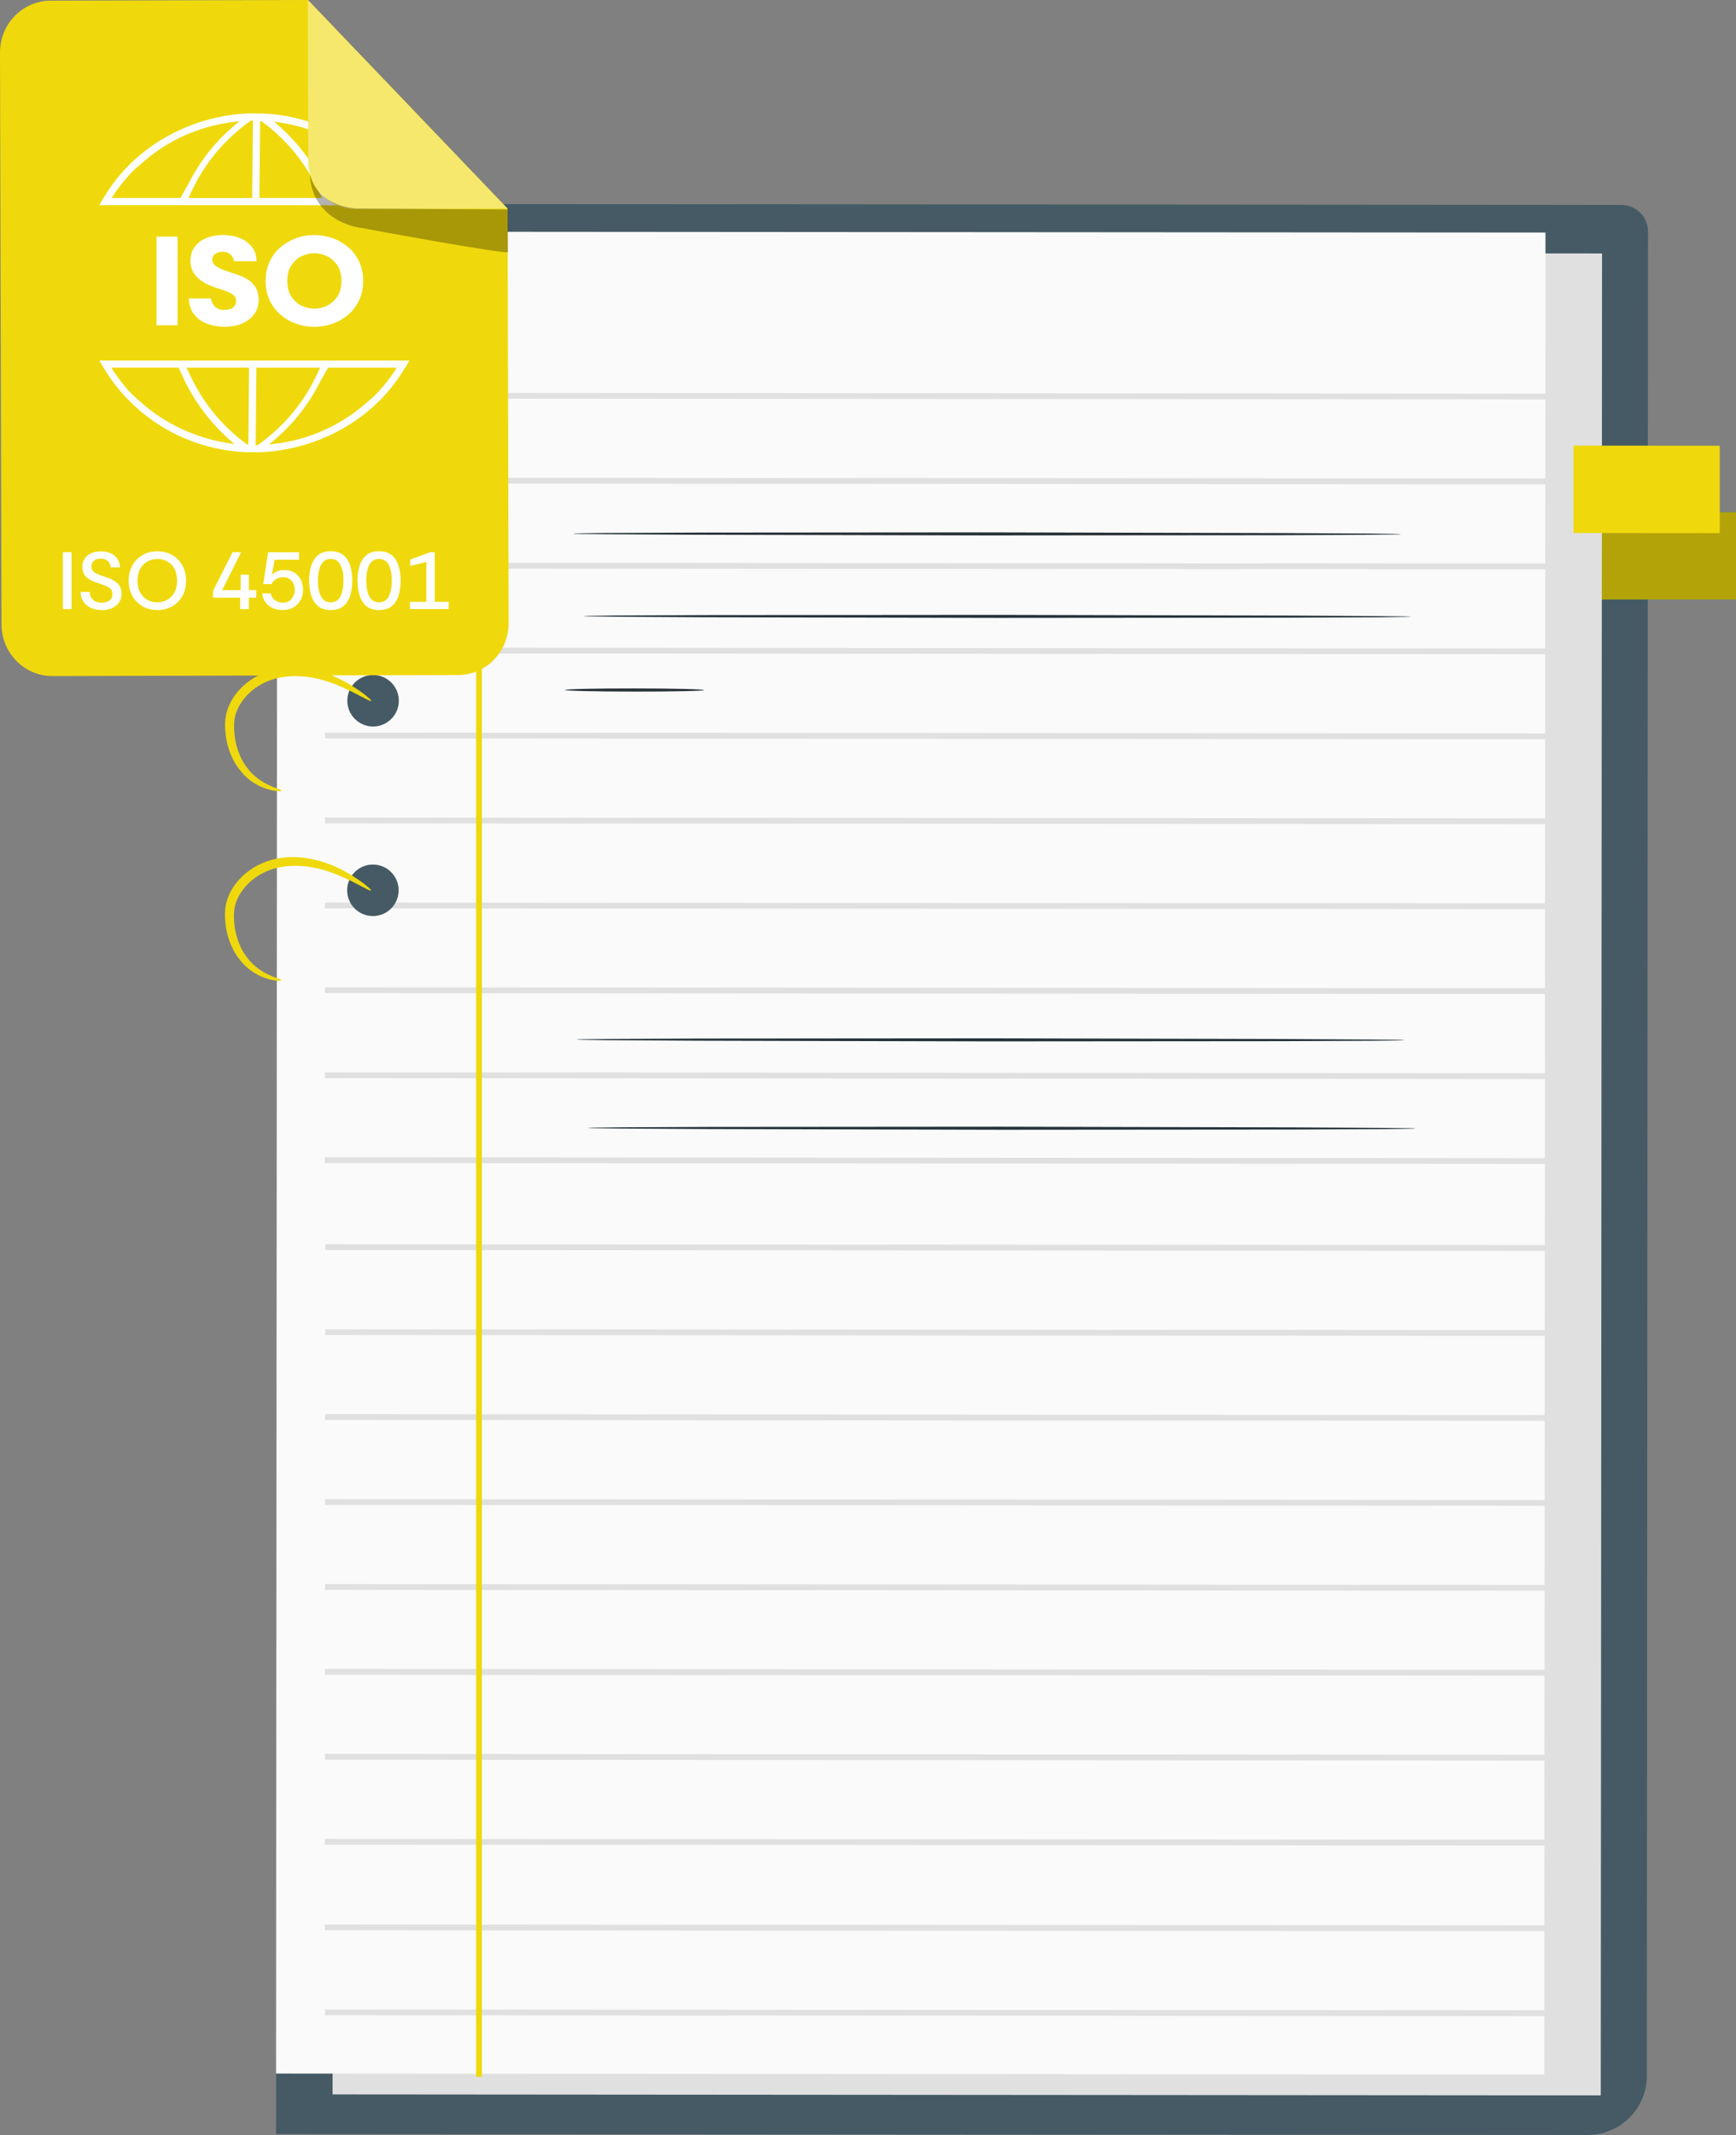 <?xml version="1.0" encoding="UTF-8"?><svg xmlns="http://www.w3.org/2000/svg" id="Layer_1" viewBox="0 0 299.25 367.96"><rect x="0" y="0" width="299.25" height="367.96" fill="#808080" stroke="none"/><defs><style>.cls-1{fill:#b3a309;}.cls-1,.cls-2,.cls-3,.cls-4,.cls-5,.cls-6,.cls-7,.cls-8,.cls-9,.cls-10{stroke-width:0px;}.cls-2{fill:#455a64;}.cls-3{fill:#263238;}.cls-4{fill:#fafafa;}.cls-5{fill:#e0e0e0;}.cls-6{fill:#f5e86d;}.cls-11{fill:none;stroke:#e0e0e0;stroke-miterlimit:10;}.cls-7{fill:#009ba3;}.cls-8{fill:#efd90c;}.cls-9{fill:#fff;}.cls-10{fill:#000;opacity:.3;}</style></defs><path class="cls-2" d="M273.65,367.95l-226.06-.16.23-332.64,231.68.17c2.53,0,4.58,2.05,4.58,4.59l-.2,317.85c0,5.63-4.57,10.19-10.2,10.19h-.01Z"/><path class="cls-7" d="M271.23,88.25v15.06s28.02.02,28.02.02v-15.06s-28.02-.02-28.02-.02Z"/><path class="cls-1" d="M271.23,88.25v15.06s28.02.02,28.02.02v-15.06s-28.02-.02-28.02-.02Z"/><path class="cls-5" d="M276.16,43.68l-218.61-.17-.22,317.45,218.61.17.22-317.45Z"/><path class="cls-4" d="M266.41,40.08l-218.61-.16-.22,317.45,218.61.17.22-317.45Z"/><path class="cls-11" d="M54.7,68.19l217.85.15"/><path class="cls-11" d="M56.07,82.83l217.84.15"/><path class="cls-11" d="M56.06,97.47l217.84.16"/><path class="cls-11" d="M56.04,112.11l217.85.16"/><path class="cls-11" d="M56.03,126.76l217.85.15"/><path class="cls-11" d="M56.02,141.4l217.85.15"/><path class="cls-11" d="M56.01,156.04l217.84.15"/><path class="cls-11" d="M56.01,170.67l217.84.15"/><path class="cls-11" d="M55.99,185.31l217.85.16"/><path class="cls-11" d="M55.98,199.95l217.85.16"/><path class="cls-11" d="M56.07,214.94l217.84.15"/><path class="cls-11" d="M56.06,229.58l217.84.16"/><path class="cls-11" d="M56.04,244.22l217.85.16"/><path class="cls-11" d="M56.03,258.87l217.85.15"/><path class="cls-11" d="M56.02,273.51l217.85.15"/><path class="cls-11" d="M56.01,288.14l217.84.15"/><path class="cls-11" d="M56.01,302.78l217.84.15"/><path class="cls-11" d="M55.99,317.42l217.85.16"/><path class="cls-11" d="M56.01,332.18l217.84.15"/><path class="cls-11" d="M56.01,346.82l217.84.15"/><rect class="cls-8" x="82.07" y="41.49" width="1" height="316.43"/><path class="cls-2" d="M68.8,55.43c0,2.46-2,4.44-4.44,4.44-2.45,0-4.44-2-4.44-4.44,0-2.46,2-4.44,4.44-4.44,2.46,0,4.44,2,4.44,4.44Z"/><path class="cls-2" d="M68.78,88.1c0,2.46-2,4.44-4.44,4.44-2.46,0-4.44-2-4.44-4.44,0-2.46,2-4.44,4.44-4.44,2.46,0,4.44,2,4.44,4.44Z"/><path class="cls-2" d="M68.75,120.77c0,2.46-2,4.44-4.44,4.44-2.46,0-4.44-2-4.44-4.44,0-2.46,2-4.44,4.44-4.44,2.46,0,4.44,2,4.44,4.44Z"/><path class="cls-2" d="M68.72,153.44c0,2.46-2,4.44-4.44,4.44-2.46,0-4.44-2-4.44-4.44,0-2.45,2-4.44,4.44-4.44,2.46,0,4.44,2,4.44,4.44Z"/><path class="cls-8" d="M48.58,70.96c-.01.05-.18.07-.49.06-.31-.03-.79-.04-1.37-.19-.59-.17-1.31-.35-2.07-.76-.79-.37-1.61-.96-2.41-1.72-.76-.79-1.54-1.76-2.09-2.94-.57-1.17-.99-2.51-1.18-3.96-.16-1.44-.25-3.03.35-4.65.57-1.56,1.58-2.98,2.87-4.1,1.29-1.13,2.79-1.94,4.34-2.41,1.54-.47,3.09-.62,4.54-.57,2.91.1,5.41.97,7.33,1.88,1.93.93,3.35,1.91,4.3,2.61.94.72,1.41,1.18,1.35,1.27-.06.09-.65-.19-1.68-.74-1.04-.54-2.51-1.34-4.42-2.09-1.9-.75-4.26-1.43-6.9-1.45-1.32,0-2.7.16-4.03.59-1.34.42-2.64,1.13-3.75,2.1-1.11.98-1.96,2.17-2.45,3.44-.48,1.21-.47,2.63-.35,3.92.13,1.3.46,2.51.92,3.58.43,1.08,1.07,1.96,1.69,2.72.67.72,1.35,1.31,2.03,1.73.66.45,1.3.7,1.82.95.52.23.96.34,1.24.47.29.12.43.21.43.26h-.02Z"/><path class="cls-8" d="M48.55,103.62c-.01.05-.18.07-.49.06-.31-.03-.79-.04-1.37-.19-.59-.17-1.31-.35-2.07-.76-.79-.37-1.61-.96-2.41-1.72-.76-.79-1.54-1.76-2.09-2.94-.57-1.17-.99-2.51-1.18-3.96-.16-1.44-.25-3.03.35-4.65.57-1.56,1.58-2.98,2.87-4.1,1.29-1.13,2.79-1.94,4.34-2.41,1.54-.47,3.09-.62,4.54-.57,2.91.1,5.41.97,7.33,1.88,1.94.93,3.35,1.91,4.3,2.61.94.72,1.41,1.18,1.35,1.27-.06.09-.65-.19-1.68-.74-1.04-.54-2.51-1.34-4.42-2.09-1.9-.75-4.26-1.43-6.9-1.45-1.32,0-2.7.16-4.03.59-1.34.42-2.64,1.13-3.75,2.1-1.11.98-1.96,2.17-2.45,3.44-.48,1.21-.47,2.63-.35,3.92.13,1.3.46,2.51.92,3.58.43,1.08,1.07,1.96,1.69,2.72.67.72,1.35,1.31,2.03,1.73.66.45,1.3.7,1.82.95.52.23.96.34,1.24.47.29.12.43.21.43.26h-.02Z"/><path class="cls-8" d="M48.53,136.29c-.01.05-.18.07-.49.06-.31-.03-.79-.04-1.37-.19-.59-.17-1.31-.35-2.07-.76-.79-.37-1.61-.96-2.41-1.72-.76-.79-1.54-1.76-2.09-2.94-.57-1.17-.99-2.51-1.18-3.96-.16-1.44-.25-3.03.35-4.65.57-1.56,1.58-2.98,2.87-4.1,1.29-1.13,2.79-1.94,4.34-2.41,1.54-.47,3.09-.62,4.54-.57,2.91.1,5.41.97,7.33,1.88,1.93.93,3.35,1.91,4.3,2.61.94.72,1.41,1.18,1.35,1.27-.06.09-.65-.19-1.68-.74-1.04-.54-2.51-1.34-4.42-2.1-1.9-.75-4.26-1.43-6.9-1.45-1.32,0-2.7.16-4.03.59-1.34.42-2.64,1.13-3.75,2.1-1.11.98-1.96,2.17-2.45,3.44-.48,1.21-.47,2.63-.35,3.92.13,1.3.46,2.51.92,3.58.43,1.08,1.07,1.96,1.69,2.72.67.72,1.35,1.31,2.03,1.73.66.45,1.3.7,1.82.95.52.23.96.34,1.24.47.29.12.43.21.43.26h-.02Z"/><path class="cls-8" d="M48.51,168.97c-.01.05-.18.07-.49.06-.31-.03-.79-.04-1.37-.19-.59-.17-1.31-.35-2.07-.76-.79-.37-1.61-.96-2.41-1.72-.76-.79-1.54-1.76-2.09-2.94-.57-1.17-.99-2.51-1.18-3.96-.16-1.44-.25-3.03.35-4.65.57-1.55,1.58-2.98,2.87-4.1,1.29-1.13,2.79-1.94,4.34-2.41,1.54-.47,3.09-.62,4.54-.57,2.91.1,5.41.97,7.33,1.88,1.94.93,3.35,1.91,4.3,2.61.94.72,1.41,1.18,1.35,1.27-.06.09-.65-.19-1.68-.74-1.04-.54-2.51-1.34-4.42-2.09-1.9-.75-4.26-1.43-6.9-1.45-1.32,0-2.7.16-4.03.59-1.34.42-2.64,1.13-3.75,2.1-1.11.98-1.96,2.17-2.45,3.44-.48,1.21-.47,2.63-.35,3.92.13,1.3.46,2.51.92,3.58.43,1.08,1.07,1.96,1.69,2.72.67.72,1.36,1.31,2.03,1.73.66.45,1.3.7,1.82.95.52.23.96.34,1.24.47.29.12.43.21.43.26h-.02Z"/><path class="cls-8" d="M271.24,76.8v15.06s25.21.02,25.21.02v-15.06s-25.21-.02-25.21-.02Z"/><path class="cls-3" d="M244.05,194.5s-.12.01-.37.03c-.27,0-.62.02-1.08.02-.98,0-2.38.03-4.16.05-3.64.02-8.87.04-15.3.07-12.94,0-30.78.03-50.47.04-19.7-.05-37.54-.08-50.48-.12-6.43-.04-11.65-.07-15.3-.09-1.78-.03-3.17-.04-4.15-.05-.45-.02-.81-.02-1.08-.03-.24-.01-.37-.02-.37-.03,0,0,.12-.01.37-.03.27,0,.63-.02,1.08-.02.98,0,2.38-.03,4.16-.05,3.64-.02,8.86-.05,15.3-.07,12.94,0,30.78-.03,50.48-.04,19.7.05,37.53.08,50.47.12,6.43.04,11.65.07,15.3.09,1.78.03,3.17.04,4.15.05.45.02.81.02,1.08.03.24.01.37.02.37.03Z"/><path class="cls-3" d="M242.13,179.27s-.12.02-.37.03c-.27,0-.62.02-1.08.02-.98,0-2.38.03-4.16.05-3.64.02-8.86.04-15.3.07-12.94,0-30.78.03-50.47.04-19.7-.05-37.54-.08-50.48-.12-6.43-.04-11.65-.07-15.3-.09-1.78-.03-3.17-.04-4.15-.05-.45-.02-.81-.02-1.08-.03-.24-.01-.37-.02-.37-.03,0,0,.12-.01.37-.03.27,0,.62-.02,1.08-.02.98,0,2.38-.03,4.16-.05,3.64-.02,8.86-.04,15.3-.07,12.94,0,30.78-.03,50.48-.04,19.7.05,37.53.08,50.47.12,6.43.04,11.65.07,15.3.09,1.78.03,3.17.04,4.15.05.45.02.81.02,1.08.03.24.01.37.02.37.03Z"/><path class="cls-3" d="M243.31,106.28s-.12.01-.37.03c-.27,0-.62.02-1.08.02-.98,0-2.38.03-4.16.05-3.64.02-8.87.04-15.3.07-12.95,0-30.78.03-50.47.04-19.7-.05-37.54-.08-50.48-.11-6.43-.04-11.65-.07-15.3-.09-1.78-.03-3.17-.04-4.15-.05-.45-.02-.81-.02-1.08-.03-.24-.01-.37-.02-.37-.03,0,0,.12-.02.37-.03.27,0,.62-.02,1.08-.02.98,0,2.38-.03,4.16-.05,3.64-.02,8.86-.04,15.3-.07,12.94,0,30.78-.03,50.48-.04,19.7.05,37.53.08,50.47.12,6.43.04,11.65.07,15.3.09,1.78.03,3.17.04,4.15.05.45.02.81.02,1.08.03.24.01.37.02.37.03Z"/><path class="cls-3" d="M241.52,92.07s-.12.02-.37.03c-.27,0-.62.02-1.08.02-.98,0-2.38.03-4.16.05-3.64.02-8.87.04-15.3.07-12.95,0-30.78.03-50.47.04-19.7-.05-37.54-.08-50.48-.12-6.43-.04-11.65-.07-15.3-.09-1.78-.03-3.17-.04-4.15-.05-.45-.02-.81-.02-1.08-.03-.24-.01-.37-.02-.37-.03,0,0,.12-.02.37-.03.27,0,.62-.02,1.08-.02.98,0,2.38-.03,4.16-.05,3.64-.02,8.86-.04,15.3-.07,12.94,0,30.78-.03,50.48-.04,19.7.05,37.53.08,50.47.12,6.43.04,11.65.07,15.3.09,1.78.03,3.17.04,4.15.05.45.02.81.02,1.08.03.24.01.37.02.37.03Z"/><path class="cls-3" d="M121.35,118.93c0,.15-5.36.27-11.97.26-6.62,0-11.97-.13-11.98-.28,0-.15,5.36-.27,11.97-.26,6.61,0,11.97.13,11.98.28Z"/><path class="cls-8" d="M78.95,116.34l-69.92.18c-2.32,0-4.55-.93-6.19-2.6-1.65-1.67-2.57-3.93-2.58-6.29L0,9.05c0-2.36.91-4.63,2.55-6.31C4.19,1.07,6.41.12,8.73.11L53.08,0l34.42,35.95.18,71.45c0,2.36-.91,4.63-2.55,6.31-1.64,1.68-3.86,2.62-6.18,2.63h.01Z"/><path class="cls-9" d="M69.84,34.13h-.02c-1.14-1.92-2.48-3.71-4.04-5.33l-1.03-1.02c-5.17-4.93-12.04-7.86-19.29-8.21h-1.27s-.81-.03-.81-.03h-.58c-7.24.32-14.13,3.1-19.46,7.86l-1.05,1c-1.72,1.72-3.21,3.64-4.44,5.72h-.02l-.71,1.23,53.42.02-.7-1.25ZM47.74,21.04c5.98.81,11.56,3.4,15.96,7.41l1.14,1.02c1.38,1.43,2.59,3,3.65,4.67h-11.6s-1.07-2.29-1.07-2.29c-1.97-4.03-4.76-7.62-8.2-10.57l-.34-.34.46.12ZM44.86,20.9h.23c4.05,2.96,7.29,6.82,9.46,11.25l.98,1.97h-10.81s0-.61,0-.61l.12-12.62ZM43.25,20.78h.35l-.12,12.62v.73s-10.98,0-10.98,0c.12-.28.24-.55.36-.82l.71-1.44c2.26-4.4,5.58-8.2,9.68-11.08ZM23.32,29.08l1.05-.88.12-.11c4.45-3.97,10.09-6.46,16.1-7.11l.69-.11-.35.33c-3.53,2.85-6.4,6.4-8.41,10.42l-1.41,2.5h-11.86c1.15-1.83,2.51-3.52,4.06-5.04Z"/><path class="cls-9" d="M70.55,62.14H17.13s.71,1.23.71,1.23h.02c1.13,1.92,2.48,3.71,4.04,5.32l1.03,1.02c5.18,4.93,12.04,7.86,19.3,8.22h1.27s.81.01.81.01h.58c7.24-.32,14.13-3.1,19.46-7.86l1.05-1c1.72-1.71,3.2-3.64,4.43-5.71h.03l.71-1.23ZM39.93,76.45c-5.98-.81-11.56-3.39-15.96-7.4l-1.14-1.02c-1.38-1.43-2.6-3-3.65-4.67h11.61s1.06,2.29,1.06,2.29c1.97,4.03,4.76,7.62,8.2,10.57l.34.34-.46-.12ZM42.8,76.59h-.23c-4.05-2.96-7.29-6.82-9.46-11.25l-.98-1.97h10.8s0,.61,0,.61l-.12,12.62ZM44.42,76.72h-.35l.12-12.62v-.73s10.98,0,10.98,0c-.12.28-.24.56-.37.83l-.71,1.44c-2.26,4.4-5.58,8.2-9.68,11.08ZM64.34,68.42l-1.05.88-.12.11c-4.45,3.97-10.09,6.46-16.1,7.11l-.69.1.35-.33c3.54-2.86,6.4-6.41,8.41-10.42l1.41-2.5h11.85c-1.15,1.83-2.5,3.53-4.06,5.05Z"/><rect class="cls-9" x="26.98" y="40.78" width="3.63" height="15.28"/><path class="cls-9" d="M38.72,53.42c-.77,0-1.34-.2-1.71-.61s-.59-.87-.66-1.38h-3.81c.05,1.11.35,2.02.91,2.74.56.72,1.3,1.26,2.23,1.62.93.36,1.96.53,3.09.53s2.14-.19,3.01-.58c.87-.39,1.56-.93,2.06-1.63.5-.7.75-1.51.75-2.45,0-.57-.08-1.08-.25-1.53s-.41-.85-.74-1.21c-.32-.36-.72-.67-1.21-.94s-1.04-.51-1.67-.71c-.83-.26-1.55-.51-2.17-.74s-1.1-.49-1.44-.76c-.34-.28-.51-.6-.51-.98,0-.44.16-.78.49-1.02.33-.24.73-.37,1.21-.38.66,0,1.16.17,1.49.52.34.35.51.72.53,1.11h3.91c-.02-.99-.29-1.82-.83-2.49-.54-.67-1.24-1.18-2.1-1.52-.86-.34-1.82-.51-2.86-.51s-1.98.17-2.82.5c-.84.34-1.52.83-2.02,1.49-.51.66-.77,1.49-.78,2.48,0,.61.14,1.21.42,1.79.28.58.78,1.13,1.48,1.64.7.51,1.68.95,2.94,1.33.67.2,1.21.39,1.62.57.41.18.71.35.91.51s.33.34.4.51c.07.17.1.36.1.57,0,.45-.16.82-.49,1.09-.33.28-.82.41-1.48.41Z"/><path class="cls-9" d="M48.33,54.21c.79.68,1.68,1.21,2.69,1.57,1,.36,2.06.55,3.16.55s2.16-.18,3.17-.55c1.01-.36,1.91-.89,2.7-1.57.79-.68,1.41-1.51,1.87-2.49.46-.98.69-2.07.69-3.3s-.23-2.32-.69-3.3c-.46-.98-1.08-1.81-1.87-2.49-.79-.68-1.69-1.21-2.7-1.57-1.01-.36-2.07-.55-3.17-.55s-2.15.18-3.16.55c-1,.36-1.9.89-2.69,1.57-.79.68-1.41,1.51-1.86,2.49-.45.98-.68,2.07-.68,3.3s.23,2.32.68,3.3c.45.98,1.07,1.81,1.86,2.49ZM50.24,45.72c.47-.71,1.06-1.23,1.77-1.57.71-.34,1.44-.51,2.17-.51s1.46.17,2.18.51c.72.34,1.32.87,1.79,1.57.47.71.71,1.6.71,2.7s-.23,1.97-.7,2.68c-.47.71-1.06,1.23-1.78,1.58s-1.46.52-2.21.52-1.48-.18-2.19-.52-1.3-.88-1.76-1.58c-.46-.71-.69-1.6-.69-2.68s.23-1.99.7-2.7Z"/><path class="cls-6" d="M53.07,0l.07,27.76c0,2.2.87,4.3,2.39,5.85,1.53,1.55,3.6,2.42,5.75,2.42l26.2-.07L53.07,0Z"/><path class="cls-10" d="M53.44,30.12s-.27,6.62,7.28,8.84c.29.08.57.15.87.2,3.43.64,26,4.79,25.99,4.27l-.08-7.33-26.2-.17s-6.54-.27-7.85-5.81Z"/><path class="cls-9" d="M10.84,104.97v-9.8h1.5v9.8h-1.5Z"/><path class="cls-9" d="M17.54,105.14c-.68,0-1.29-.12-1.84-.36-.55-.24-.99-.59-1.31-1.05s-.49-1.03-.5-1.71h1.58c0,.56.2,1.01.58,1.35.38.34.87.51,1.5.51.54,0,.97-.13,1.31-.38.34-.26.51-.61.51-1.07,0-.27-.05-.5-.14-.69-.09-.19-.25-.35-.46-.48-.21-.14-.49-.27-.83-.4-.34-.13-.77-.28-1.28-.45-.56-.19-1.03-.4-1.4-.65-.37-.25-.64-.54-.81-.87s-.26-.71-.26-1.14c0-.6.13-1.1.42-1.5.29-.41.67-.71,1.16-.92.49-.21,1.03-.31,1.64-.31s1.14.11,1.63.32c.48.21.88.53,1.17.94.3.41.45.92.46,1.51h-1.59c0-.42-.17-.78-.48-1.07s-.72-.44-1.24-.44c-.44,0-.82.1-1.13.34s-.47.58-.47,1.04c0,.31.09.56.27.76s.45.37.8.52.8.32,1.34.5c.35.11.69.24,1.02.39s.63.33.9.55c.27.22.48.49.63.81.16.32.23.7.23,1.16,0,.6-.15,1.1-.46,1.52s-.71.74-1.23.96-1.08.34-1.71.34Z"/><path class="cls-9" d="M27.12,105.14c-.71,0-1.36-.12-1.96-.36-.6-.24-1.13-.59-1.57-1.04-.45-.45-.79-.98-1.04-1.6-.25-.62-.37-1.31-.37-2.07s.12-1.44.37-2.06c.25-.62.6-1.16,1.04-1.6.45-.45.97-.79,1.57-1.04.6-.24,1.26-.36,1.96-.36s1.36.12,1.96.36c.6.24,1.13.58,1.58,1.03.45.45.8.98,1.05,1.6.25.62.37,1.31.37,2.08s-.12,1.46-.37,2.08c-.25.62-.6,1.16-1.05,1.6-.45.45-.98.79-1.58,1.03-.6.24-1.26.36-1.96.36ZM27.12,103.81c.65,0,1.23-.15,1.75-.45.52-.3.92-.73,1.22-1.29.3-.56.44-1.23.44-2s-.15-1.47-.44-2.02c-.3-.56-.7-.98-1.22-1.27s-1.1-.44-1.75-.44-1.22.15-1.74.45c-.52.3-.93.73-1.23,1.28-.3.56-.45,1.23-.45,2.01s.15,1.44.45,2c.3.56.71.99,1.23,1.29.52.3,1.09.45,1.74.45Z"/><path class="cls-9" d="M41.4,104.97v-1.96h-4.68v-1.18l3.37-6.66h1.48l-3.27,6.54h3.19v-2.66h1.41v2.66h1.28v1.3h-1.28v1.96h-1.5Z"/><path class="cls-9" d="M48.76,105.14c-.66,0-1.24-.12-1.76-.35-.51-.23-.93-.57-1.24-1-.32-.43-.5-.94-.56-1.52h1.47c.09.47.33.85.7,1.15.37.3.83.45,1.39.45.41,0,.77-.1,1.08-.29.31-.2.54-.46.71-.8.16-.34.25-.71.25-1.13,0-.65-.19-1.18-.56-1.58-.37-.4-.85-.59-1.43-.59-.48,0-.89.11-1.24.34-.35.22-.6.51-.76.85h-1.44l.85-5.49h5.33v1.3h-4.19l-.51,2.62c.22-.25.51-.46.89-.62.38-.16.8-.24,1.28-.24.68,0,1.25.15,1.74.46.48.31.85.71,1.1,1.22.12.26.22.53.28.81.07.28.1.58.1.9,0,.67-.14,1.27-.43,1.8s-.69.95-1.21,1.25c-.52.31-1.13.46-1.83.46Z"/><path class="cls-9" d="M57.01,105.14c-.9,0-1.63-.22-2.17-.67-.54-.45-.94-1.05-1.18-1.82-.25-.76-.37-1.62-.37-2.58s.12-1.81.37-2.58c.24-.77.64-1.37,1.18-1.82.55-.45,1.27-.67,2.17-.67s1.62.22,2.17.66c.54.44.93,1.04,1.18,1.81.25.77.37,1.63.37,2.6s-.12,1.84-.37,2.6c-.24.77-.64,1.37-1.18,1.81-.54.44-1.26.66-2.17.66ZM57.01,103.81c.75,0,1.31-.33,1.66-1,.35-.67.53-1.58.53-2.74s-.18-2.07-.53-2.74-.91-1-1.66-1-1.31.33-1.66,1c-.36.67-.54,1.58-.54,2.74s.18,2.07.54,2.74c.36.67.91,1,1.66,1Z"/><path class="cls-9" d="M65.34,105.14c-.9,0-1.63-.22-2.17-.67-.54-.45-.94-1.05-1.18-1.82-.25-.76-.37-1.62-.37-2.58s.12-1.81.37-2.58c.24-.77.64-1.37,1.18-1.82.55-.45,1.27-.67,2.17-.67s1.62.22,2.17.66c.54.44.93,1.04,1.18,1.81.25.77.37,1.63.37,2.6s-.12,1.84-.37,2.6c-.24.77-.64,1.37-1.18,1.81-.54.44-1.26.66-2.17.66ZM65.34,103.81c.75,0,1.31-.33,1.66-1,.35-.67.53-1.58.53-2.74s-.18-2.07-.53-2.74-.91-1-1.66-1-1.31.33-1.66,1c-.36.67-.54,1.58-.54,2.74s.18,2.07.54,2.74c.36.67.91,1,1.66,1Z"/><path class="cls-9" d="M70.67,104.97v-1.25h2.83v-6.87l-2.78.69v-1.11l3.43-1.26h.79v8.55h2.41v1.25h-6.69Z"/></svg>